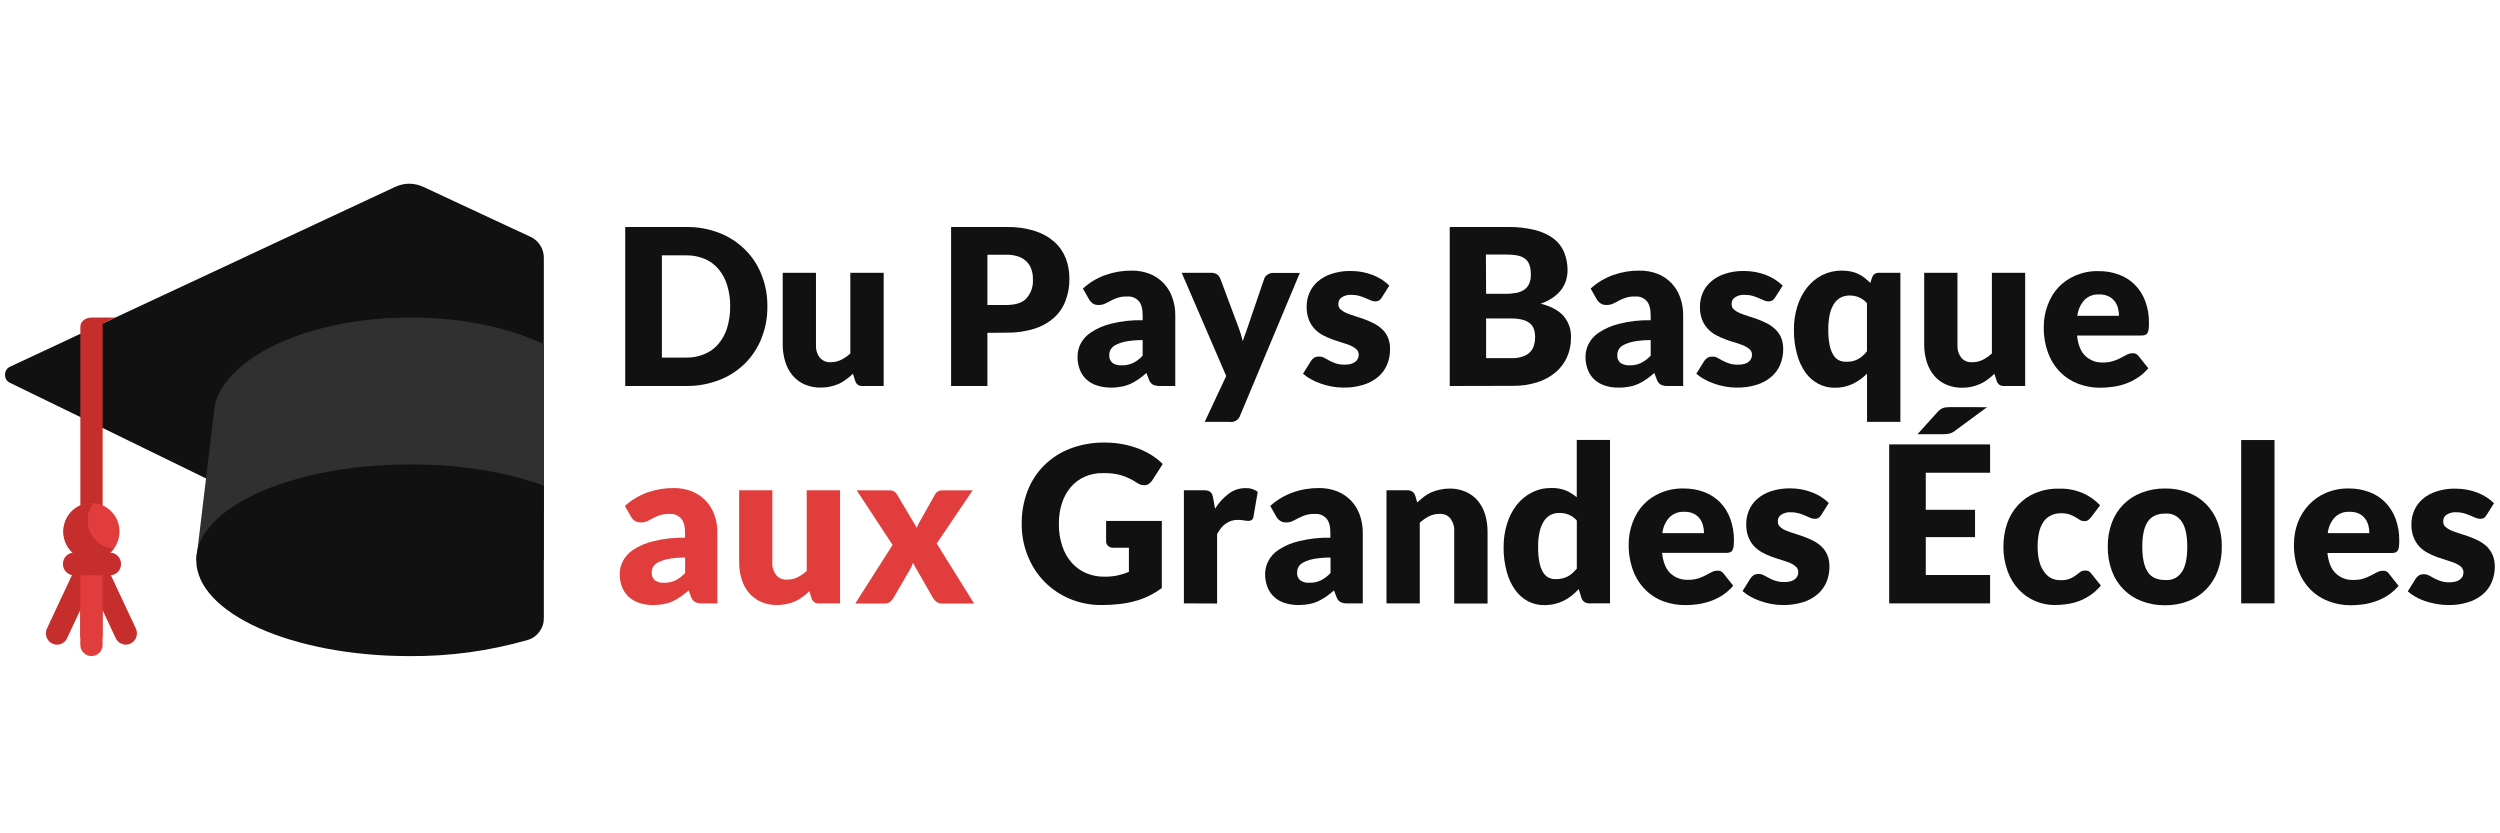 <svg xmlns="http://www.w3.org/2000/svg" xmlns:xlink="http://www.w3.org/1999/xlink" width="180" zoomAndPan="magnify" viewBox="0 0 135 45" height="60" preserveAspectRatio="xMidYMid meet"><defs><clipPath id="448564cf5a"><path d="M 0 9.93 L 30 9.93 L 30 31 L 0 31 Z M 0 9.93 " clip-rule="nonzero"></path></clipPath><clipPath id="17074e9a1b"><path d="M 10 25 L 30 25 L 30 35.43 L 10 35.43 Z M 10 25 " clip-rule="nonzero"></path></clipPath><clipPath id="eb044d68fd"><path d="M 4 29 L 6 29 L 6 35.43 L 4 35.43 Z M 4 29 " clip-rule="nonzero"></path></clipPath></defs><g clip-path="url(#448564cf5a)"><path fill="#111111" d="M 29.367 13.922 L 29.367 27.645 L 24.074 30.223 L 22.91 30.789 C 22.371 31.055 21.828 31.055 21.285 30.789 L 20.125 30.223 L 13.32 26.906 L 11.125 25.836 L 5.539 23.109 L 4.336 22.52 L 0.555 20.68 C 0.367 20.594 0.273 20.449 0.273 20.238 C 0.273 20.031 0.367 19.883 0.555 19.797 L 4.328 18.031 L 5.535 17.469 L 6.234 17.145 L 21.316 10.102 C 21.836 9.859 22.359 9.859 22.883 10.102 L 28.656 12.793 C 28.871 12.895 29.047 13.047 29.176 13.254 C 29.305 13.457 29.367 13.68 29.367 13.922 Z M 29.367 13.922 " fill-opacity="1" fill-rule="nonzero"></path></g><path fill="#303030" d="M 29.367 18.586 L 29.367 30.223 L 10.598 30.223 L 10.66 29.715 L 11.125 25.84 L 11.488 22.801 L 11.586 22.008 C 11.605 21.816 11.656 21.629 11.73 21.453 C 11.73 21.441 11.73 21.434 11.742 21.422 C 12.805 18.98 17.066 17.145 22.164 17.145 C 24.941 17.145 27.469 17.691 29.367 18.586 Z M 29.367 18.586 " fill-opacity="1" fill-rule="nonzero"></path><g clip-path="url(#17074e9a1b)"><path fill="#111111" d="M 29.367 26.223 L 29.367 33.375 C 29.371 33.648 29.289 33.895 29.129 34.113 C 28.965 34.332 28.758 34.484 28.496 34.559 C 26.41 35.156 24.285 35.445 22.117 35.43 C 15.754 35.43 10.598 33.109 10.598 30.246 C 10.598 30.238 10.598 30.23 10.598 30.223 C 10.598 30.051 10.617 29.883 10.656 29.719 C 10.902 28.652 11.859 27.688 13.316 26.918 C 15.43 25.793 18.59 25.082 22.117 25.082 C 24.867 25.066 27.387 25.5 29.367 26.223 Z M 29.367 26.223 " fill-opacity="1" fill-rule="nonzero"></path></g><path fill="#c62e2e" d="M 2.824 34.754 C 2.676 34.684 2.57 34.566 2.516 34.41 C 2.457 34.25 2.465 34.094 2.535 33.941 L 4.391 29.977 C 4.465 29.832 4.578 29.734 4.73 29.684 C 4.887 29.633 5.035 29.641 5.18 29.711 C 5.328 29.781 5.43 29.895 5.484 30.047 C 5.543 30.199 5.539 30.352 5.477 30.504 L 3.621 34.465 C 3.551 34.617 3.438 34.719 3.281 34.777 C 3.129 34.832 2.973 34.824 2.824 34.754 Z M 2.824 34.754 " fill-opacity="1" fill-rule="nonzero"></path><path fill="#c62e2e" d="M 6.25 34.465 L 4.395 30.504 C 4.332 30.352 4.328 30.199 4.387 30.047 C 4.441 29.895 4.543 29.781 4.691 29.711 C 4.836 29.641 4.984 29.633 5.141 29.684 C 5.293 29.734 5.406 29.832 5.48 29.977 L 7.336 33.938 C 7.406 34.09 7.414 34.246 7.359 34.406 C 7.305 34.562 7.199 34.68 7.051 34.75 C 6.898 34.824 6.746 34.832 6.59 34.773 C 6.434 34.719 6.32 34.613 6.25 34.461 Z M 6.25 34.465 " fill-opacity="1" fill-rule="nonzero"></path><path fill="#c62e2e" d="M 6.234 17.145 L 5.543 17.469 L 5.543 27.523 C 5.543 27.793 5.273 28.016 4.941 28.016 C 4.609 28.016 4.34 27.793 4.34 27.523 L 4.34 17.637 C 4.34 17.367 4.609 17.148 4.941 17.148 Z M 6.234 17.145 " fill-opacity="1" fill-rule="nonzero"></path><path fill="#bc1e1e" d="M 4.938 30.258 C 4.773 30.258 4.629 30.195 4.512 30.078 C 4.395 29.957 4.336 29.816 4.336 29.645 L 4.336 34.234 C 4.328 34.406 4.383 34.559 4.504 34.684 C 4.621 34.812 4.766 34.875 4.938 34.875 C 5.109 34.875 5.258 34.812 5.375 34.684 C 5.492 34.559 5.547 34.406 5.539 34.234 L 5.539 29.648 C 5.539 29.816 5.48 29.961 5.363 30.078 C 5.246 30.199 5.105 30.258 4.938 30.258 Z M 4.938 30.258 " fill-opacity="1" fill-rule="nonzero"></path><g clip-path="url(#eb044d68fd)"><path fill="#e23d3d" d="M 4.938 35.426 C 4.773 35.426 4.633 35.367 4.516 35.25 C 4.398 35.133 4.34 34.988 4.336 34.824 L 4.336 30.238 C 4.344 30.078 4.406 29.941 4.523 29.828 C 4.641 29.715 4.777 29.66 4.938 29.66 C 5.098 29.66 5.238 29.715 5.355 29.828 C 5.469 29.941 5.531 30.078 5.539 30.238 L 5.539 34.824 C 5.539 34.992 5.48 35.133 5.363 35.25 C 5.246 35.367 5.102 35.426 4.938 35.426 Z M 4.938 35.426 " fill-opacity="1" fill-rule="nonzero"></path></g><path fill="#e23d3d" d="M 6.453 28.703 C 6.453 28.906 6.414 29.102 6.34 29.289 C 6.262 29.48 6.152 29.645 6.008 29.789 C 5.867 29.934 5.703 30.047 5.52 30.121 C 5.332 30.199 5.141 30.238 4.938 30.238 C 4.738 30.238 4.543 30.199 4.359 30.121 C 4.172 30.047 4.008 29.934 3.867 29.789 C 3.723 29.645 3.613 29.48 3.539 29.289 C 3.461 29.102 3.422 28.906 3.422 28.703 C 3.422 28.5 3.461 28.301 3.539 28.113 C 3.613 27.926 3.723 27.758 3.867 27.613 C 4.008 27.469 4.172 27.359 4.359 27.281 C 4.543 27.203 4.738 27.164 4.938 27.164 C 5.141 27.164 5.332 27.203 5.52 27.281 C 5.703 27.359 5.867 27.469 6.008 27.613 C 6.152 27.758 6.262 27.926 6.34 28.113 C 6.414 28.301 6.453 28.5 6.453 28.703 Z M 6.453 28.703 " fill-opacity="1" fill-rule="nonzero"></path><path fill="#c62e2e" d="M 4.734 28.09 C 4.734 27.75 4.836 27.441 5.039 27.168 C 5.008 27.168 4.973 27.168 4.938 27.168 C 4.809 27.168 4.68 27.184 4.555 27.215 C 4.43 27.25 4.312 27.297 4.199 27.363 C 4.086 27.426 3.98 27.504 3.887 27.594 C 3.797 27.684 3.715 27.785 3.645 27.895 C 3.578 28.008 3.523 28.125 3.488 28.25 C 3.449 28.379 3.426 28.504 3.422 28.637 C 3.414 28.766 3.426 28.898 3.453 29.027 C 3.48 29.152 3.52 29.277 3.578 29.395 C 3.637 29.512 3.707 29.621 3.793 29.719 C 3.879 29.816 3.973 29.902 4.082 29.977 C 4.188 30.051 4.301 30.109 4.422 30.156 C 4.547 30.199 4.672 30.227 4.801 30.238 C 4.93 30.25 5.059 30.246 5.184 30.227 C 5.312 30.203 5.434 30.168 5.555 30.113 C 5.672 30.059 5.781 29.992 5.883 29.91 C 5.984 29.828 6.074 29.734 6.148 29.629 C 5.957 29.617 5.773 29.57 5.602 29.484 C 5.426 29.402 5.273 29.289 5.141 29.145 C 5.012 29 4.91 28.84 4.84 28.656 C 4.77 28.477 4.734 28.285 4.734 28.09 Z M 4.734 28.09 " fill-opacity="1" fill-rule="nonzero"></path><path fill="#c62e2e" d="M 5.906 31.066 L 3.969 31.066 C 3.809 31.059 3.676 30.992 3.562 30.875 C 3.453 30.758 3.398 30.617 3.398 30.453 C 3.398 30.293 3.453 30.152 3.562 30.031 C 3.676 29.914 3.809 29.852 3.969 29.844 L 5.906 29.844 C 6.078 29.836 6.227 29.891 6.352 30.012 C 6.477 30.133 6.535 30.281 6.535 30.453 C 6.535 30.629 6.477 30.777 6.352 30.898 C 6.227 31.016 6.078 31.074 5.906 31.066 Z M 5.906 31.066 " fill-opacity="1" fill-rule="nonzero"></path><path fill="#111111" d="M 41.438 16.547 C 41.445 17.141 41.34 17.711 41.121 18.266 C 40.918 18.781 40.621 19.234 40.23 19.625 C 39.828 20.02 39.367 20.32 38.844 20.52 C 38.266 20.742 37.668 20.852 37.047 20.844 L 33.762 20.844 L 33.762 12.258 L 37.047 12.258 C 37.668 12.25 38.266 12.355 38.844 12.578 C 39.367 12.781 39.828 13.082 40.23 13.477 C 40.621 13.863 40.918 14.316 41.121 14.832 C 41.34 15.383 41.445 15.953 41.438 16.547 Z M 39.43 16.547 C 39.434 16.156 39.379 15.773 39.266 15.398 C 39.168 15.074 39.012 14.785 38.797 14.527 C 38.59 14.285 38.344 14.105 38.051 13.98 C 37.73 13.848 37.395 13.781 37.047 13.789 L 35.742 13.789 L 35.742 19.309 L 37.047 19.309 C 37.395 19.316 37.73 19.254 38.051 19.117 C 38.344 18.996 38.594 18.812 38.797 18.57 C 39.012 18.312 39.168 18.023 39.266 17.703 C 39.379 17.324 39.434 16.941 39.43 16.547 Z M 39.43 16.547 " fill-opacity="1" fill-rule="nonzero"></path><path fill="#111111" d="M 44.062 14.73 L 44.062 18.609 C 44.047 18.867 44.113 19.102 44.266 19.309 C 44.426 19.488 44.625 19.574 44.859 19.559 C 45.055 19.559 45.238 19.52 45.414 19.434 C 45.602 19.344 45.77 19.227 45.918 19.086 L 45.918 14.73 L 47.719 14.73 L 47.719 20.844 L 46.602 20.844 C 46.375 20.859 46.23 20.754 46.168 20.535 L 46.059 20.18 C 45.945 20.293 45.824 20.395 45.695 20.488 C 45.574 20.582 45.441 20.66 45.301 20.727 C 45.152 20.789 45 20.84 44.844 20.871 C 44.668 20.914 44.488 20.93 44.309 20.93 C 44.008 20.934 43.715 20.875 43.438 20.754 C 43.188 20.645 42.973 20.48 42.797 20.27 C 42.617 20.051 42.484 19.805 42.402 19.531 C 42.309 19.23 42.266 18.918 42.266 18.602 L 42.266 14.73 Z M 44.062 14.73 " fill-opacity="1" fill-rule="nonzero"></path><path fill="#111111" d="M 53.32 17.973 L 53.32 20.844 L 51.359 20.844 L 51.359 12.258 L 54.344 12.258 C 54.867 12.246 55.379 12.316 55.879 12.473 C 56.273 12.594 56.625 12.789 56.938 13.062 C 57.211 13.305 57.414 13.602 57.551 13.945 C 57.688 14.301 57.75 14.672 57.746 15.055 C 57.754 15.457 57.684 15.852 57.543 16.23 C 57.41 16.59 57.203 16.895 56.922 17.152 C 56.613 17.426 56.258 17.625 55.863 17.75 C 55.367 17.902 54.863 17.973 54.344 17.965 Z M 53.32 16.469 L 54.34 16.469 C 54.848 16.469 55.219 16.348 55.441 16.098 C 55.688 15.801 55.801 15.457 55.777 15.066 C 55.781 14.883 55.754 14.703 55.691 14.531 C 55.637 14.371 55.547 14.234 55.426 14.117 C 55.297 13.992 55.148 13.902 54.98 13.848 C 54.77 13.781 54.559 13.75 54.34 13.754 L 53.32 13.754 Z M 53.32 16.469 " fill-opacity="1" fill-rule="nonzero"></path><path fill="#111111" d="M 62.637 20.844 C 62.504 20.848 62.375 20.824 62.254 20.77 C 62.145 20.699 62.07 20.602 62.035 20.477 L 61.906 20.141 C 61.762 20.27 61.617 20.387 61.473 20.484 C 61.332 20.582 61.188 20.664 61.035 20.734 C 60.883 20.801 60.723 20.852 60.559 20.879 C 60.375 20.914 60.188 20.934 60 20.93 C 59.742 20.934 59.492 20.898 59.25 20.82 C 59.035 20.758 58.844 20.648 58.676 20.5 C 58.516 20.352 58.395 20.176 58.312 19.969 C 58.223 19.734 58.18 19.492 58.188 19.242 C 58.191 19.004 58.242 18.781 58.348 18.57 C 58.484 18.312 58.672 18.105 58.914 17.949 C 59.246 17.73 59.605 17.574 59.992 17.48 C 60.555 17.34 61.125 17.277 61.703 17.293 L 61.703 17.035 C 61.703 16.672 61.633 16.41 61.488 16.25 C 61.316 16.074 61.109 15.996 60.867 16.012 C 60.691 16.004 60.516 16.027 60.344 16.082 C 60.219 16.125 60.098 16.176 59.984 16.238 C 59.875 16.301 59.773 16.352 59.672 16.398 C 59.559 16.449 59.438 16.473 59.312 16.469 C 59.195 16.473 59.09 16.445 58.996 16.379 C 58.914 16.316 58.848 16.242 58.801 16.152 L 58.477 15.582 C 58.832 15.258 59.234 15.016 59.688 14.852 C 60.148 14.691 60.625 14.609 61.113 14.613 C 61.449 14.609 61.773 14.668 62.09 14.789 C 62.371 14.902 62.621 15.07 62.832 15.289 C 63.043 15.512 63.199 15.77 63.301 16.059 C 63.414 16.371 63.469 16.691 63.465 17.023 L 63.465 20.844 Z M 60.57 19.727 C 60.781 19.734 60.988 19.691 61.18 19.605 C 61.379 19.504 61.555 19.371 61.703 19.207 L 61.703 18.367 C 61.406 18.363 61.109 18.387 60.816 18.438 C 60.625 18.473 60.441 18.531 60.266 18.617 C 60.148 18.672 60.055 18.754 59.984 18.859 C 59.93 18.953 59.902 19.051 59.902 19.156 C 59.887 19.332 59.941 19.48 60.074 19.598 C 60.223 19.695 60.391 19.738 60.57 19.727 Z M 60.57 19.727 " fill-opacity="1" fill-rule="nonzero"></path><path fill="#111111" d="M 66.973 22.426 C 66.934 22.551 66.859 22.645 66.75 22.711 C 66.645 22.777 66.527 22.801 66.402 22.781 L 65.055 22.781 L 66.215 20.305 L 63.812 14.73 L 65.41 14.73 C 65.527 14.727 65.637 14.758 65.734 14.824 C 65.809 14.887 65.863 14.961 65.898 15.051 L 66.883 17.684 C 66.977 17.926 67.051 18.168 67.109 18.422 C 67.148 18.297 67.191 18.172 67.238 18.051 C 67.285 17.926 67.332 17.805 67.371 17.68 L 68.266 15.055 C 68.301 14.957 68.363 14.883 68.449 14.828 C 68.539 14.77 68.633 14.738 68.738 14.738 L 70.191 14.738 Z M 66.973 22.426 " fill-opacity="1" fill-rule="nonzero"></path><path fill="#111111" d="M 74.613 16.07 C 74.578 16.133 74.531 16.188 74.469 16.227 C 74.406 16.262 74.34 16.277 74.27 16.277 C 74.18 16.273 74.094 16.258 74.016 16.219 L 73.738 16.098 C 73.629 16.051 73.516 16.012 73.402 15.977 C 73.266 15.938 73.125 15.922 72.98 15.922 C 72.793 15.91 72.617 15.953 72.453 16.055 C 72.328 16.145 72.266 16.266 72.273 16.422 C 72.27 16.535 72.309 16.629 72.391 16.707 C 72.484 16.789 72.59 16.855 72.707 16.902 C 72.852 16.965 73.004 17.02 73.156 17.066 C 73.32 17.117 73.492 17.176 73.664 17.234 C 73.84 17.301 74.012 17.375 74.176 17.457 C 74.34 17.539 74.492 17.645 74.629 17.77 C 74.766 17.898 74.871 18.047 74.945 18.219 C 75.031 18.422 75.07 18.637 75.062 18.855 C 75.066 19.148 75.012 19.426 74.902 19.691 C 74.793 19.953 74.629 20.172 74.418 20.352 C 74.176 20.551 73.91 20.695 73.613 20.781 C 73.258 20.891 72.895 20.938 72.523 20.93 C 72.316 20.93 72.109 20.91 71.906 20.871 C 71.703 20.832 71.508 20.781 71.312 20.711 C 71.129 20.648 70.949 20.57 70.781 20.473 C 70.629 20.391 70.492 20.293 70.363 20.18 L 70.781 19.508 C 70.828 19.434 70.887 19.371 70.961 19.32 C 71.043 19.273 71.137 19.25 71.234 19.254 C 71.332 19.254 71.426 19.277 71.516 19.324 L 71.785 19.473 C 71.895 19.531 72.008 19.578 72.125 19.621 C 72.285 19.672 72.449 19.695 72.617 19.691 C 72.734 19.691 72.855 19.68 72.969 19.645 C 73.055 19.621 73.133 19.582 73.203 19.523 C 73.258 19.477 73.301 19.422 73.328 19.355 C 73.359 19.293 73.371 19.227 73.371 19.16 C 73.371 19.043 73.332 18.945 73.25 18.863 C 73.152 18.777 73.047 18.711 72.93 18.66 C 72.781 18.602 72.633 18.547 72.48 18.504 C 72.312 18.453 72.141 18.398 71.965 18.336 C 71.789 18.27 71.617 18.195 71.449 18.109 C 71.285 18.02 71.133 17.91 71 17.773 C 70.863 17.629 70.754 17.461 70.68 17.273 C 70.594 17.043 70.555 16.809 70.559 16.562 C 70.559 16.305 70.605 16.059 70.703 15.824 C 70.809 15.586 70.953 15.379 71.148 15.211 C 71.371 15.02 71.621 14.879 71.898 14.789 C 72.238 14.68 72.586 14.625 72.941 14.633 C 73.152 14.633 73.363 14.652 73.574 14.691 C 73.77 14.73 73.957 14.785 74.145 14.855 C 74.316 14.926 74.477 15.008 74.633 15.105 C 74.773 15.199 74.902 15.305 75.023 15.422 Z M 74.613 16.07 " fill-opacity="1" fill-rule="nonzero"></path><path fill="#111111" d="M 78.285 20.844 L 78.285 12.258 L 81.398 12.258 C 81.902 12.246 82.402 12.305 82.891 12.422 C 83.258 12.512 83.594 12.664 83.898 12.887 C 84.152 13.082 84.34 13.324 84.465 13.625 C 84.586 13.93 84.648 14.246 84.648 14.578 C 84.648 14.77 84.621 14.953 84.566 15.137 C 84.512 15.32 84.426 15.488 84.312 15.641 C 84.184 15.805 84.035 15.949 83.863 16.066 C 83.656 16.207 83.434 16.316 83.195 16.398 C 83.754 16.539 84.164 16.762 84.434 17.066 C 84.719 17.41 84.852 17.809 84.832 18.254 C 84.836 18.609 84.766 18.949 84.625 19.273 C 84.48 19.594 84.281 19.867 84.016 20.094 C 83.719 20.344 83.387 20.523 83.02 20.641 C 82.578 20.781 82.129 20.844 81.668 20.836 Z M 80.25 15.867 L 81.266 15.867 C 81.461 15.871 81.652 15.855 81.848 15.82 C 82.004 15.797 82.152 15.742 82.289 15.656 C 82.414 15.578 82.508 15.469 82.57 15.332 C 82.641 15.168 82.672 14.996 82.664 14.812 C 82.668 14.641 82.645 14.469 82.59 14.305 C 82.543 14.172 82.465 14.062 82.359 13.977 C 82.238 13.887 82.105 13.828 81.961 13.801 C 81.77 13.762 81.582 13.746 81.387 13.746 L 80.238 13.746 Z M 80.25 17.195 L 80.25 19.34 L 81.633 19.34 C 81.852 19.348 82.062 19.312 82.266 19.238 C 82.418 19.184 82.547 19.098 82.652 18.98 C 82.746 18.875 82.809 18.754 82.844 18.617 C 82.879 18.484 82.898 18.352 82.898 18.211 C 82.898 18.066 82.879 17.926 82.836 17.789 C 82.797 17.664 82.727 17.555 82.629 17.469 C 82.512 17.375 82.379 17.309 82.234 17.27 C 82.035 17.219 81.828 17.195 81.621 17.199 Z M 80.25 17.195 " fill-opacity="1" fill-rule="nonzero"></path><path fill="#111111" d="M 90.066 20.844 C 89.93 20.852 89.801 20.828 89.68 20.77 C 89.57 20.699 89.5 20.602 89.461 20.477 L 89.332 20.141 C 89.188 20.27 89.043 20.387 88.898 20.484 C 88.762 20.578 88.613 20.664 88.461 20.734 C 88.309 20.801 88.148 20.852 87.984 20.879 C 87.801 20.914 87.613 20.934 87.426 20.93 C 87.172 20.938 86.922 20.902 86.68 20.828 C 86.465 20.762 86.277 20.656 86.109 20.508 C 85.945 20.359 85.824 20.184 85.746 19.977 C 85.656 19.742 85.613 19.5 85.617 19.25 C 85.621 19.012 85.676 18.789 85.781 18.578 C 85.914 18.32 86.102 18.113 86.344 17.957 C 86.676 17.738 87.039 17.582 87.422 17.488 C 87.984 17.344 88.559 17.281 89.137 17.293 L 89.137 17.035 C 89.137 16.672 89.062 16.41 88.918 16.25 C 88.75 16.074 88.543 15.996 88.301 16.012 C 88.121 16.004 87.945 16.027 87.777 16.082 C 87.652 16.125 87.531 16.176 87.414 16.238 C 87.305 16.301 87.203 16.352 87.102 16.398 C 86.988 16.449 86.867 16.473 86.742 16.469 C 86.629 16.473 86.523 16.445 86.426 16.379 C 86.34 16.32 86.27 16.246 86.219 16.152 L 85.895 15.582 C 86.25 15.258 86.656 15.016 87.105 14.852 C 87.566 14.691 88.043 14.609 88.531 14.613 C 88.871 14.609 89.199 14.668 89.516 14.789 C 89.801 14.902 90.047 15.07 90.258 15.289 C 90.469 15.512 90.625 15.766 90.727 16.055 C 90.84 16.367 90.895 16.691 90.891 17.023 L 90.891 20.844 Z M 87.996 19.727 C 88.211 19.734 88.414 19.691 88.605 19.605 C 88.809 19.504 88.984 19.371 89.137 19.207 L 89.137 18.367 C 88.836 18.363 88.543 18.387 88.246 18.438 C 88.055 18.473 87.871 18.535 87.695 18.617 C 87.578 18.672 87.484 18.754 87.414 18.863 C 87.363 18.953 87.336 19.051 87.336 19.156 C 87.316 19.332 87.375 19.48 87.504 19.598 C 87.656 19.695 87.82 19.738 87.996 19.727 Z M 87.996 19.727 " fill-opacity="1" fill-rule="nonzero"></path><path fill="#111111" d="M 95.852 16.07 C 95.812 16.133 95.766 16.188 95.703 16.227 C 95.641 16.262 95.574 16.277 95.504 16.277 C 95.414 16.277 95.332 16.258 95.25 16.219 L 94.973 16.098 C 94.863 16.051 94.754 16.012 94.641 15.977 C 94.5 15.938 94.359 15.922 94.215 15.922 C 94.027 15.91 93.852 15.953 93.691 16.055 C 93.562 16.145 93.5 16.266 93.508 16.422 C 93.504 16.535 93.543 16.629 93.625 16.707 C 93.719 16.789 93.824 16.855 93.941 16.902 C 94.086 16.965 94.234 17.02 94.387 17.066 C 94.555 17.117 94.727 17.176 94.898 17.234 C 95.074 17.301 95.242 17.375 95.41 17.457 C 95.574 17.539 95.723 17.645 95.855 17.77 C 95.992 17.898 96.098 18.047 96.176 18.219 C 96.258 18.422 96.297 18.637 96.293 18.855 C 96.297 19.148 96.242 19.426 96.129 19.691 C 96.02 19.953 95.859 20.172 95.645 20.352 C 95.41 20.551 95.145 20.695 94.852 20.781 C 94.496 20.891 94.133 20.938 93.762 20.93 C 93.555 20.93 93.348 20.91 93.145 20.871 C 92.941 20.836 92.742 20.781 92.551 20.711 C 92.363 20.648 92.188 20.57 92.02 20.473 C 91.867 20.391 91.727 20.293 91.602 20.18 L 92.02 19.508 C 92.066 19.434 92.125 19.371 92.199 19.324 C 92.281 19.277 92.375 19.254 92.473 19.258 C 92.57 19.254 92.664 19.277 92.754 19.328 L 93.023 19.477 C 93.133 19.535 93.246 19.582 93.363 19.621 C 93.523 19.676 93.688 19.699 93.855 19.691 C 93.973 19.695 94.094 19.68 94.207 19.648 C 94.293 19.625 94.371 19.586 94.441 19.527 C 94.496 19.48 94.539 19.426 94.566 19.355 C 94.594 19.297 94.609 19.23 94.609 19.164 C 94.609 19.047 94.57 18.949 94.488 18.867 C 94.391 18.781 94.285 18.715 94.168 18.664 C 94.02 18.602 93.871 18.551 93.719 18.504 C 93.547 18.457 93.379 18.402 93.203 18.336 C 93.027 18.273 92.855 18.199 92.688 18.109 C 92.52 18.023 92.371 17.91 92.238 17.773 C 92.102 17.629 91.992 17.465 91.918 17.277 C 91.832 17.047 91.789 16.809 91.797 16.562 C 91.797 16.309 91.844 16.062 91.941 15.828 C 92.043 15.59 92.191 15.383 92.387 15.211 C 92.609 15.02 92.855 14.879 93.133 14.789 C 93.473 14.68 93.82 14.625 94.176 14.633 C 94.391 14.633 94.598 14.652 94.809 14.691 C 95.004 14.73 95.195 14.785 95.379 14.855 C 95.551 14.926 95.715 15.008 95.867 15.105 C 96.012 15.199 96.145 15.309 96.266 15.426 Z M 95.852 16.07 " fill-opacity="1" fill-rule="nonzero"></path><path fill="#111111" d="M 102.621 14.73 L 102.621 22.781 L 100.82 22.781 L 100.82 20.176 C 100.598 20.402 100.34 20.586 100.055 20.727 C 99.738 20.875 99.406 20.945 99.055 20.938 C 98.75 20.938 98.457 20.867 98.184 20.723 C 97.906 20.574 97.676 20.371 97.492 20.113 C 97.285 19.812 97.133 19.484 97.039 19.129 C 96.922 18.695 96.867 18.254 96.871 17.805 C 96.867 17.371 96.93 16.949 97.059 16.535 C 97.172 16.164 97.348 15.828 97.582 15.527 C 97.809 15.242 98.078 15.02 98.398 14.855 C 98.734 14.691 99.086 14.609 99.457 14.613 C 99.625 14.613 99.789 14.629 99.953 14.66 C 100.227 14.719 100.477 14.832 100.695 15.008 C 100.801 15.094 100.902 15.184 100.996 15.281 L 101.074 15.039 C 101.137 14.816 101.281 14.715 101.508 14.73 Z M 99.684 19.535 C 99.805 19.539 99.922 19.527 100.039 19.504 C 100.141 19.48 100.238 19.441 100.328 19.395 C 100.422 19.344 100.504 19.285 100.582 19.219 C 100.668 19.141 100.746 19.059 100.816 18.969 L 100.816 16.371 C 100.691 16.23 100.543 16.125 100.375 16.051 C 100.215 15.988 100.047 15.957 99.875 15.957 C 99.715 15.957 99.562 15.988 99.418 16.059 C 99.27 16.133 99.148 16.238 99.055 16.379 C 98.938 16.555 98.859 16.746 98.812 16.953 C 98.75 17.234 98.723 17.52 98.727 17.809 C 98.723 18.082 98.746 18.352 98.797 18.621 C 98.832 18.809 98.895 18.988 98.992 19.152 C 99.062 19.281 99.164 19.379 99.289 19.449 C 99.414 19.508 99.547 19.539 99.684 19.535 Z M 99.684 19.535 " fill-opacity="1" fill-rule="nonzero"></path><path fill="#111111" d="M 105.703 14.73 L 105.703 18.609 C 105.688 18.867 105.754 19.102 105.902 19.309 C 106.062 19.492 106.262 19.574 106.504 19.559 C 106.695 19.559 106.883 19.52 107.059 19.434 C 107.242 19.344 107.41 19.227 107.562 19.086 L 107.562 14.73 L 109.359 14.73 L 109.359 20.844 L 108.242 20.844 C 108.02 20.859 107.871 20.754 107.809 20.535 L 107.699 20.184 C 107.586 20.293 107.465 20.398 107.336 20.492 C 107.215 20.586 107.082 20.664 106.941 20.727 C 106.625 20.871 106.297 20.941 105.949 20.938 C 105.648 20.941 105.355 20.883 105.078 20.762 C 104.828 20.648 104.613 20.488 104.438 20.277 C 104.258 20.059 104.125 19.812 104.043 19.539 C 103.949 19.238 103.906 18.926 103.906 18.609 L 103.906 14.73 Z M 105.703 14.73 " fill-opacity="1" fill-rule="nonzero"></path><path fill="#111111" d="M 113.332 14.641 C 113.707 14.637 114.074 14.699 114.426 14.832 C 114.75 14.949 115.039 15.133 115.285 15.379 C 115.535 15.633 115.719 15.926 115.844 16.262 C 115.984 16.641 116.051 17.035 116.043 17.441 C 116.047 17.555 116.039 17.664 116.027 17.777 C 116.02 17.852 116 17.918 115.961 17.984 C 115.934 18.035 115.891 18.07 115.836 18.09 C 115.773 18.109 115.707 18.121 115.637 18.117 L 112.16 18.117 C 112.215 18.629 112.371 19.004 112.617 19.23 C 112.891 19.473 113.211 19.59 113.574 19.574 C 113.758 19.578 113.941 19.551 114.117 19.496 C 114.254 19.453 114.391 19.395 114.52 19.328 L 114.852 19.152 C 114.949 19.102 115.051 19.074 115.16 19.074 C 115.297 19.066 115.406 19.117 115.488 19.234 L 116.008 19.887 C 115.836 20.094 115.633 20.27 115.406 20.414 C 115.199 20.547 114.98 20.652 114.746 20.734 C 114.523 20.809 114.297 20.863 114.066 20.891 C 113.852 20.922 113.637 20.934 113.418 20.938 C 113.012 20.938 112.613 20.871 112.23 20.727 C 111.863 20.59 111.539 20.383 111.262 20.105 C 110.969 19.809 110.75 19.465 110.605 19.074 C 110.434 18.613 110.355 18.141 110.363 17.648 C 110.363 17.25 110.43 16.863 110.57 16.488 C 110.848 15.723 111.355 15.184 112.098 14.867 C 112.492 14.707 112.906 14.629 113.332 14.641 Z M 113.367 15.902 C 113.055 15.883 112.785 15.98 112.559 16.199 C 112.344 16.441 112.215 16.727 112.176 17.055 L 114.422 17.055 C 114.426 16.91 114.406 16.77 114.367 16.629 C 114.332 16.496 114.273 16.371 114.188 16.262 C 114.098 16.148 113.988 16.062 113.859 16 C 113.703 15.93 113.539 15.895 113.367 15.898 Z M 113.367 15.902 " fill-opacity="1" fill-rule="nonzero"></path><path fill="#e23d3d" d="M 37.918 32.582 C 37.785 32.59 37.656 32.566 37.531 32.512 C 37.426 32.441 37.352 32.344 37.312 32.219 L 37.188 31.883 C 37.043 32.012 36.895 32.125 36.75 32.223 C 36.613 32.32 36.469 32.402 36.316 32.473 C 36.164 32.543 36.004 32.59 35.84 32.621 C 35.652 32.656 35.469 32.672 35.277 32.672 C 35.023 32.676 34.773 32.637 34.531 32.562 C 34.316 32.496 34.125 32.387 33.957 32.238 C 33.797 32.09 33.676 31.914 33.594 31.711 C 33.504 31.477 33.461 31.234 33.465 30.98 C 33.469 30.746 33.523 30.523 33.629 30.312 C 33.762 30.055 33.949 29.848 34.191 29.688 C 34.527 29.473 34.891 29.316 35.277 29.227 C 35.84 29.086 36.41 29.023 36.992 29.035 L 36.992 28.773 C 36.992 28.414 36.918 28.152 36.773 27.992 C 36.602 27.816 36.395 27.734 36.148 27.754 C 35.969 27.746 35.797 27.77 35.625 27.824 C 35.5 27.867 35.379 27.918 35.262 27.98 C 35.156 28.039 35.055 28.094 34.953 28.141 C 34.836 28.191 34.719 28.215 34.594 28.211 C 34.477 28.215 34.371 28.184 34.273 28.121 C 34.188 28.062 34.121 27.984 34.07 27.895 L 33.742 27.32 C 34.102 27 34.504 26.758 34.953 26.594 C 35.418 26.43 35.891 26.352 36.379 26.355 C 36.719 26.352 37.047 26.41 37.367 26.535 C 37.648 26.648 37.895 26.816 38.109 27.035 C 38.316 27.258 38.473 27.512 38.578 27.801 C 38.688 28.109 38.742 28.434 38.738 28.766 L 38.738 32.582 Z M 35.859 31.469 C 36.07 31.473 36.273 31.434 36.469 31.344 C 36.668 31.242 36.844 31.109 36.996 30.945 L 36.996 30.109 C 36.699 30.105 36.402 30.129 36.109 30.18 C 35.914 30.215 35.73 30.273 35.555 30.359 C 35.438 30.414 35.344 30.492 35.273 30.602 C 35.223 30.695 35.195 30.793 35.195 30.898 C 35.18 31.074 35.234 31.219 35.363 31.34 C 35.516 31.438 35.68 31.48 35.859 31.469 Z M 35.859 31.469 " fill-opacity="1" fill-rule="nonzero"></path><path fill="#e23d3d" d="M 41.707 26.473 L 41.707 30.348 C 41.688 30.609 41.758 30.84 41.91 31.051 C 42.07 31.23 42.27 31.312 42.508 31.297 C 42.703 31.301 42.887 31.258 43.062 31.176 C 43.246 31.082 43.414 30.969 43.562 30.828 L 43.562 26.473 L 45.363 26.473 L 45.363 32.582 L 44.25 32.582 C 44.023 32.598 43.879 32.496 43.812 32.277 L 43.703 31.922 C 43.59 32.035 43.473 32.137 43.344 32.23 C 43.219 32.324 43.086 32.402 42.945 32.469 C 42.797 32.531 42.648 32.582 42.488 32.613 C 42.312 32.652 42.137 32.672 41.957 32.672 C 41.652 32.676 41.363 32.617 41.086 32.496 C 40.832 32.383 40.621 32.223 40.441 32.012 C 40.262 31.793 40.129 31.547 40.047 31.273 C 39.953 30.973 39.91 30.66 39.914 30.344 L 39.914 26.473 Z M 41.707 26.473 " fill-opacity="1" fill-rule="nonzero"></path><path fill="#e23d3d" d="M 48.199 29.426 L 46.262 26.477 L 47.992 26.477 C 48.09 26.473 48.184 26.488 48.273 26.527 C 48.34 26.57 48.395 26.625 48.434 26.695 L 49.508 28.504 C 49.531 28.434 49.559 28.363 49.594 28.297 C 49.629 28.23 49.668 28.16 49.711 28.086 L 50.477 26.727 C 50.516 26.648 50.574 26.582 50.645 26.535 C 50.715 26.496 50.793 26.477 50.871 26.477 L 52.523 26.477 L 50.582 29.348 L 52.602 32.59 L 50.871 32.59 C 50.758 32.594 50.656 32.562 50.562 32.492 C 50.484 32.43 50.422 32.355 50.371 32.27 L 49.297 30.395 C 49.277 30.461 49.254 30.523 49.227 30.586 C 49.199 30.641 49.172 30.695 49.141 30.75 L 48.258 32.27 C 48.207 32.355 48.148 32.43 48.07 32.492 C 47.988 32.559 47.891 32.594 47.781 32.59 L 46.184 32.59 Z M 48.199 29.426 " fill-opacity="1" fill-rule="nonzero"></path><path fill="#111111" d="M 59.641 31.141 C 59.887 31.145 60.129 31.121 60.367 31.07 C 60.57 31.023 60.77 30.961 60.961 30.879 L 60.961 29.578 L 60.125 29.578 C 60.012 29.586 59.918 29.551 59.832 29.477 C 59.762 29.41 59.727 29.324 59.73 29.227 L 59.73 28.129 L 62.738 28.129 L 62.738 31.754 C 62.523 31.914 62.297 32.051 62.062 32.168 C 61.82 32.289 61.57 32.383 61.312 32.453 C 61.031 32.531 60.75 32.586 60.465 32.617 C 60.141 32.656 59.82 32.672 59.496 32.672 C 58.902 32.68 58.328 32.566 57.777 32.34 C 57.262 32.125 56.805 31.82 56.41 31.422 C 56.016 31.02 55.715 30.555 55.504 30.031 C 55.277 29.473 55.168 28.891 55.172 28.285 C 55.164 27.676 55.27 27.09 55.484 26.52 C 55.688 25.992 55.984 25.531 56.383 25.133 C 56.789 24.73 57.262 24.426 57.793 24.223 C 58.391 24 59.008 23.891 59.645 23.898 C 59.977 23.898 60.309 23.926 60.637 23.988 C 60.93 24.043 61.215 24.125 61.492 24.23 C 61.742 24.328 61.984 24.449 62.211 24.594 C 62.418 24.73 62.613 24.883 62.789 25.055 L 62.223 25.938 C 62.172 26.02 62.105 26.082 62.027 26.133 C 61.953 26.18 61.871 26.203 61.781 26.203 C 61.648 26.199 61.527 26.16 61.422 26.086 C 61.27 25.984 61.125 25.906 60.98 25.836 C 60.844 25.77 60.703 25.715 60.559 25.668 C 60.41 25.625 60.258 25.594 60.105 25.574 C 59.926 25.555 59.75 25.543 59.57 25.547 C 59.227 25.539 58.895 25.605 58.578 25.742 C 58.285 25.871 58.035 26.059 57.824 26.301 C 57.609 26.555 57.449 26.844 57.348 27.164 C 57.23 27.527 57.176 27.902 57.18 28.285 C 57.172 28.699 57.234 29.105 57.367 29.5 C 57.477 29.832 57.648 30.133 57.879 30.395 C 58.098 30.641 58.359 30.824 58.66 30.953 C 58.973 31.082 59.301 31.145 59.641 31.141 Z M 59.641 31.141 " fill-opacity="1" fill-rule="nonzero"></path><path fill="#111111" d="M 63.93 32.582 L 63.93 26.473 L 64.996 26.473 C 65.07 26.473 65.148 26.48 65.219 26.496 C 65.273 26.512 65.32 26.535 65.367 26.57 C 65.406 26.605 65.438 26.648 65.457 26.703 C 65.48 26.766 65.5 26.832 65.512 26.902 L 65.613 27.473 C 65.809 27.152 66.059 26.879 66.355 26.656 C 66.625 26.457 66.926 26.359 67.258 26.359 C 67.5 26.348 67.719 26.414 67.918 26.559 L 67.688 27.902 C 67.68 27.973 67.648 28.031 67.594 28.078 C 67.535 28.113 67.473 28.133 67.406 28.129 C 67.328 28.125 67.25 28.117 67.176 28.102 C 67.062 28.082 66.949 28.074 66.836 28.074 C 66.367 28.074 65.996 28.328 65.723 28.84 L 65.723 32.59 Z M 63.93 32.582 " fill-opacity="1" fill-rule="nonzero"></path><path fill="#111111" d="M 72.77 32.582 C 72.633 32.59 72.504 32.566 72.383 32.512 C 72.273 32.441 72.203 32.344 72.164 32.219 L 72.035 31.883 C 71.891 32.012 71.746 32.125 71.602 32.223 C 71.465 32.32 71.316 32.402 71.164 32.473 C 71.012 32.543 70.852 32.59 70.688 32.621 C 70.504 32.656 70.316 32.672 70.129 32.672 C 69.871 32.676 69.625 32.637 69.379 32.562 C 69.164 32.496 68.973 32.391 68.809 32.238 C 68.645 32.09 68.523 31.914 68.445 31.711 C 68.355 31.477 68.312 31.234 68.316 30.98 C 68.32 30.746 68.375 30.523 68.48 30.312 C 68.613 30.055 68.801 29.848 69.043 29.688 C 69.379 29.473 69.738 29.316 70.125 29.227 C 70.691 29.086 71.262 29.023 71.84 29.035 L 71.84 28.773 C 71.84 28.414 71.77 28.152 71.621 27.992 C 71.449 27.816 71.242 27.734 70.996 27.754 C 70.82 27.746 70.645 27.77 70.477 27.824 C 70.352 27.863 70.23 27.918 70.113 27.98 C 70.008 28.039 69.902 28.094 69.801 28.141 C 69.688 28.191 69.566 28.215 69.441 28.211 C 69.328 28.215 69.219 28.184 69.125 28.121 C 69.039 28.062 68.969 27.984 68.918 27.895 L 68.594 27.32 C 68.949 27 69.355 26.758 69.805 26.594 C 70.266 26.43 70.742 26.352 71.23 26.355 C 71.57 26.352 71.898 26.41 72.215 26.535 C 72.496 26.648 72.746 26.816 72.957 27.035 C 73.168 27.258 73.32 27.512 73.426 27.801 C 73.539 28.113 73.59 28.434 73.59 28.766 L 73.59 32.582 Z M 70.707 31.469 C 70.922 31.473 71.125 31.434 71.316 31.344 C 71.516 31.242 71.695 31.109 71.848 30.945 L 71.848 30.109 C 71.547 30.105 71.25 30.129 70.957 30.18 C 70.766 30.215 70.582 30.273 70.406 30.359 C 70.289 30.414 70.195 30.492 70.125 30.602 C 70.07 30.695 70.047 30.793 70.047 30.898 C 70.027 31.074 70.082 31.219 70.215 31.34 C 70.363 31.438 70.527 31.48 70.707 31.469 Z M 70.707 31.469 " fill-opacity="1" fill-rule="nonzero"></path><path fill="#111111" d="M 74.871 32.582 L 74.871 26.473 L 75.984 26.473 C 76.086 26.469 76.18 26.496 76.266 26.547 C 76.348 26.605 76.402 26.684 76.426 26.777 L 76.531 27.133 C 76.648 27.023 76.766 26.922 76.891 26.824 C 77.016 26.73 77.148 26.652 77.289 26.586 C 77.438 26.523 77.59 26.473 77.75 26.441 C 77.926 26.402 78.105 26.383 78.285 26.383 C 78.59 26.379 78.879 26.438 79.156 26.559 C 79.406 26.668 79.621 26.832 79.801 27.039 C 79.98 27.258 80.113 27.504 80.195 27.777 C 80.285 28.078 80.328 28.391 80.328 28.707 L 80.328 32.59 L 78.527 32.59 L 78.527 28.699 C 78.543 28.441 78.473 28.211 78.324 28 C 78.164 27.816 77.965 27.734 77.727 27.75 C 77.531 27.75 77.344 27.793 77.168 27.879 C 76.984 27.973 76.82 28.09 76.668 28.227 L 76.668 32.582 Z M 74.871 32.582 " fill-opacity="1" fill-rule="nonzero"></path><path fill="#111111" d="M 85.836 32.582 C 85.734 32.586 85.641 32.562 85.555 32.504 C 85.473 32.449 85.422 32.371 85.395 32.277 L 85.25 31.809 C 85.133 31.938 85.008 32.055 84.871 32.164 C 84.738 32.27 84.598 32.363 84.445 32.438 C 84.289 32.516 84.125 32.574 83.953 32.613 C 83.762 32.656 83.574 32.68 83.379 32.676 C 83.07 32.68 82.781 32.609 82.508 32.465 C 82.23 32.316 82 32.109 81.816 31.852 C 81.605 31.551 81.457 31.227 81.363 30.871 C 81.246 30.438 81.188 29.996 81.195 29.543 C 81.191 29.113 81.254 28.688 81.383 28.273 C 81.496 27.902 81.672 27.566 81.906 27.262 C 82.133 26.977 82.402 26.754 82.723 26.594 C 83.055 26.426 83.406 26.348 83.773 26.352 C 84.047 26.344 84.309 26.391 84.562 26.488 C 84.773 26.582 84.969 26.703 85.145 26.852 L 85.145 23.758 L 86.941 23.758 L 86.941 32.578 Z M 84.012 31.273 C 84.133 31.277 84.254 31.262 84.371 31.234 C 84.473 31.211 84.566 31.176 84.66 31.125 C 84.75 31.078 84.836 31.02 84.914 30.949 C 84.996 30.875 85.074 30.789 85.148 30.703 L 85.148 28.109 C 85.023 27.969 84.875 27.859 84.703 27.789 C 84.543 27.727 84.379 27.695 84.207 27.699 C 84.047 27.695 83.895 27.73 83.75 27.797 C 83.598 27.871 83.48 27.98 83.387 28.117 C 83.27 28.297 83.191 28.488 83.145 28.691 C 83.082 28.973 83.051 29.258 83.059 29.547 C 83.055 29.82 83.074 30.094 83.129 30.359 C 83.16 30.551 83.227 30.727 83.32 30.895 C 83.395 31.02 83.492 31.121 83.621 31.188 C 83.746 31.25 83.875 31.277 84.012 31.273 Z M 84.012 31.273 " fill-opacity="1" fill-rule="nonzero"></path><path fill="#111111" d="M 90.922 26.379 C 91.301 26.375 91.664 26.438 92.02 26.566 C 92.34 26.688 92.625 26.871 92.875 27.113 C 93.121 27.367 93.309 27.664 93.43 28 C 93.57 28.379 93.637 28.77 93.633 29.176 C 93.633 29.289 93.625 29.402 93.613 29.512 C 93.605 29.586 93.586 29.656 93.547 29.719 C 93.52 29.77 93.48 29.805 93.426 29.824 C 93.359 29.848 93.293 29.855 93.227 29.855 L 89.75 29.855 C 89.809 30.367 89.961 30.738 90.207 30.965 C 90.484 31.211 90.805 31.324 91.168 31.309 C 91.352 31.312 91.531 31.289 91.707 31.234 C 91.848 31.188 91.98 31.129 92.113 31.062 L 92.438 30.891 C 92.535 30.84 92.641 30.816 92.75 30.816 C 92.887 30.809 92.992 30.859 93.074 30.973 L 93.594 31.629 C 93.422 31.832 93.223 32.008 92.996 32.156 C 92.785 32.289 92.566 32.395 92.332 32.473 C 92.109 32.547 91.883 32.602 91.652 32.633 C 91.438 32.66 91.223 32.676 91.008 32.676 C 90.598 32.68 90.203 32.609 89.816 32.469 C 89.449 32.332 89.125 32.125 88.848 31.844 C 88.555 31.551 88.336 31.207 88.191 30.816 C 88.02 30.355 87.941 29.879 87.949 29.387 C 87.949 28.988 88.016 28.602 88.156 28.227 C 88.434 27.465 88.941 26.922 89.684 26.609 C 90.082 26.445 90.496 26.367 90.922 26.379 Z M 90.957 27.637 C 90.648 27.621 90.379 27.719 90.152 27.934 C 89.934 28.176 89.805 28.465 89.766 28.789 L 92.016 28.789 C 92.016 28.648 91.996 28.504 91.961 28.367 C 91.926 28.23 91.863 28.109 91.781 28 C 91.691 27.887 91.582 27.797 91.453 27.734 C 91.297 27.664 91.129 27.633 90.957 27.637 Z M 90.957 27.637 " fill-opacity="1" fill-rule="nonzero"></path><path fill="#111111" d="M 98.348 27.809 C 98.309 27.875 98.262 27.926 98.199 27.969 C 98.137 28.004 98.07 28.02 98 28.016 C 97.91 28.016 97.828 27.996 97.746 27.961 L 97.469 27.84 C 97.359 27.793 97.25 27.754 97.137 27.719 C 96.996 27.68 96.855 27.66 96.711 27.664 C 96.523 27.648 96.348 27.695 96.188 27.793 C 96.059 27.883 95.996 28.008 96.004 28.164 C 96 28.277 96.039 28.371 96.121 28.445 C 96.215 28.531 96.32 28.598 96.438 28.645 C 96.586 28.707 96.734 28.762 96.887 28.805 C 97.051 28.855 97.223 28.914 97.398 28.977 C 97.57 29.039 97.742 29.113 97.906 29.195 C 98.07 29.281 98.219 29.383 98.355 29.508 C 98.492 29.637 98.598 29.789 98.672 29.961 C 98.758 30.164 98.797 30.375 98.789 30.598 C 98.793 30.887 98.738 31.164 98.629 31.434 C 98.52 31.691 98.355 31.914 98.145 32.094 C 97.906 32.293 97.641 32.434 97.348 32.523 C 96.992 32.629 96.629 32.68 96.258 32.672 C 96.051 32.672 95.848 32.652 95.641 32.613 C 95.441 32.574 95.242 32.52 95.047 32.453 C 94.863 32.391 94.688 32.309 94.516 32.215 C 94.367 32.133 94.227 32.035 94.098 31.918 L 94.516 31.246 C 94.562 31.172 94.621 31.109 94.695 31.062 C 94.781 31.012 94.871 30.992 94.969 30.996 C 95.07 30.992 95.164 31.016 95.25 31.066 L 95.52 31.211 C 95.629 31.27 95.742 31.32 95.859 31.359 C 96.02 31.41 96.184 31.434 96.352 31.43 C 96.473 31.434 96.59 31.418 96.707 31.387 C 96.793 31.363 96.867 31.324 96.938 31.266 C 96.992 31.219 97.035 31.16 97.066 31.094 C 97.094 31.031 97.105 30.969 97.105 30.898 C 97.109 30.785 97.066 30.684 96.984 30.605 C 96.891 30.52 96.781 30.449 96.664 30.402 C 96.52 30.34 96.367 30.289 96.215 30.242 C 96.047 30.195 95.875 30.137 95.699 30.074 C 95.523 30.012 95.352 29.938 95.188 29.848 C 95.02 29.762 94.867 29.648 94.738 29.512 C 94.598 29.367 94.492 29.203 94.418 29.016 C 94.328 28.785 94.289 28.547 94.297 28.301 C 94.293 28.047 94.344 27.801 94.441 27.566 C 94.543 27.324 94.691 27.121 94.883 26.949 C 95.105 26.758 95.352 26.617 95.629 26.527 C 95.969 26.418 96.316 26.367 96.672 26.371 C 96.887 26.371 97.094 26.391 97.305 26.43 C 97.5 26.469 97.691 26.523 97.875 26.598 C 98.047 26.664 98.211 26.746 98.363 26.848 C 98.504 26.938 98.633 27.043 98.754 27.16 Z M 98.348 27.809 " fill-opacity="1" fill-rule="nonzero"></path><path fill="#111111" d="M 107.465 23.996 L 107.465 25.527 L 103.992 25.527 L 103.992 27.531 L 106.652 27.531 L 106.652 29.004 L 103.992 29.004 L 103.992 31.051 L 107.465 31.051 L 107.465 32.582 L 102.016 32.582 L 102.016 23.996 Z M 107.301 21.988 L 105.586 23.25 C 105.504 23.32 105.41 23.371 105.305 23.406 C 105.195 23.434 105.086 23.445 104.977 23.445 L 103.547 23.445 L 104.598 22.281 C 104.645 22.23 104.691 22.18 104.742 22.137 C 104.793 22.098 104.844 22.07 104.898 22.043 C 104.957 22.02 105.016 22.004 105.078 21.996 C 105.156 21.988 105.234 21.984 105.309 21.984 Z M 107.301 21.988 " fill-opacity="1" fill-rule="nonzero"></path><path fill="#111111" d="M 112.926 27.922 C 112.879 27.98 112.828 28.035 112.77 28.082 C 112.703 28.125 112.633 28.145 112.555 28.141 C 112.469 28.141 112.387 28.121 112.312 28.074 L 112.07 27.926 C 111.973 27.867 111.867 27.82 111.758 27.781 C 111.613 27.734 111.465 27.711 111.309 27.715 C 111.109 27.711 110.918 27.75 110.738 27.84 C 110.574 27.922 110.441 28.039 110.34 28.191 C 110.227 28.363 110.148 28.551 110.109 28.754 C 110.055 29.004 110.031 29.254 110.031 29.508 C 110.031 30.094 110.145 30.547 110.367 30.855 C 110.59 31.184 110.895 31.34 111.285 31.328 C 111.457 31.336 111.625 31.309 111.785 31.246 C 111.895 31.203 111.996 31.141 112.094 31.07 C 112.18 31.008 112.258 30.945 112.328 30.891 C 112.41 30.832 112.5 30.805 112.602 30.809 C 112.738 30.801 112.848 30.852 112.926 30.969 L 113.449 31.621 C 113.277 31.824 113.086 32 112.867 32.148 C 112.668 32.281 112.461 32.387 112.238 32.469 C 112.027 32.543 111.809 32.598 111.59 32.625 C 111.379 32.656 111.168 32.672 110.957 32.672 C 110.59 32.672 110.238 32.602 109.902 32.457 C 109.566 32.316 109.27 32.109 109.02 31.844 C 108.75 31.555 108.551 31.223 108.414 30.852 C 108.258 30.422 108.18 29.977 108.184 29.52 C 108.184 29.098 108.246 28.688 108.379 28.285 C 108.504 27.914 108.699 27.582 108.961 27.289 C 109.227 27 109.539 26.777 109.902 26.625 C 110.32 26.457 110.75 26.375 111.199 26.387 C 111.629 26.375 112.043 26.453 112.441 26.613 C 112.809 26.773 113.129 26.996 113.406 27.285 Z M 112.926 27.922 " fill-opacity="1" fill-rule="nonzero"></path><path fill="#111111" d="M 116.91 26.379 C 117.34 26.371 117.754 26.445 118.16 26.598 C 118.523 26.734 118.848 26.941 119.125 27.219 C 119.402 27.504 119.613 27.832 119.754 28.207 C 119.91 28.629 119.984 29.066 119.977 29.52 C 119.984 29.973 119.91 30.41 119.754 30.836 C 119.613 31.215 119.402 31.547 119.125 31.832 C 118.848 32.113 118.523 32.324 118.16 32.461 C 117.754 32.617 117.34 32.688 116.91 32.684 C 116.477 32.688 116.059 32.617 115.652 32.461 C 115.281 32.324 114.957 32.113 114.676 31.832 C 114.395 31.547 114.184 31.215 114.043 30.836 C 113.887 30.41 113.812 29.973 113.82 29.52 C 113.812 29.07 113.887 28.637 114.043 28.215 C 114.184 27.84 114.395 27.512 114.676 27.227 C 114.957 26.949 115.285 26.742 115.652 26.602 C 116.059 26.449 116.477 26.375 116.91 26.379 Z M 116.91 31.32 C 117.297 31.352 117.602 31.203 117.824 30.879 C 118.02 30.586 118.113 30.133 118.113 29.527 C 118.113 28.922 118.016 28.473 117.824 28.18 C 117.602 27.855 117.297 27.707 116.91 27.734 C 116.484 27.734 116.172 27.883 115.973 28.18 C 115.777 28.473 115.684 28.922 115.684 29.527 C 115.684 30.133 115.781 30.582 115.973 30.879 C 116.164 31.176 116.484 31.32 116.91 31.32 Z M 116.91 31.32 " fill-opacity="1" fill-rule="nonzero"></path><path fill="#111111" d="M 121.023 23.762 L 122.824 23.762 L 122.824 32.582 L 121.023 32.582 Z M 121.023 23.762 " fill-opacity="1" fill-rule="nonzero"></path><path fill="#111111" d="M 126.852 26.379 C 127.23 26.375 127.594 26.441 127.949 26.574 C 128.27 26.695 128.555 26.875 128.801 27.121 C 129.051 27.375 129.234 27.672 129.359 28.004 C 129.5 28.387 129.566 28.777 129.559 29.184 C 129.562 29.297 129.555 29.406 129.543 29.52 C 129.535 29.594 129.516 29.66 129.48 29.727 C 129.449 29.777 129.406 29.812 129.355 29.832 C 129.289 29.855 129.223 29.863 129.152 29.863 L 125.68 29.863 C 125.738 30.375 125.891 30.742 126.141 30.973 C 126.414 31.219 126.73 31.332 127.098 31.316 C 127.281 31.32 127.461 31.297 127.637 31.242 C 127.777 31.195 127.91 31.137 128.039 31.07 L 128.367 30.898 C 128.465 30.848 128.566 30.824 128.676 30.82 C 128.812 30.812 128.922 30.867 129.004 30.98 L 129.523 31.637 C 129.352 31.84 129.148 32.016 128.926 32.164 C 128.715 32.293 128.496 32.402 128.262 32.48 C 128.039 32.555 127.812 32.609 127.582 32.641 C 127.367 32.668 127.152 32.684 126.934 32.684 C 126.523 32.684 126.125 32.613 125.742 32.465 C 125.375 32.328 125.051 32.121 124.77 31.844 C 124.48 31.547 124.262 31.203 124.113 30.812 C 123.945 30.352 123.863 29.879 123.875 29.387 C 123.871 28.988 123.941 28.602 124.078 28.227 C 124.215 27.867 124.41 27.547 124.672 27.266 C 124.941 26.984 125.25 26.766 125.605 26.613 C 126.008 26.445 126.422 26.367 126.852 26.379 Z M 126.887 27.637 C 126.578 27.621 126.309 27.719 126.082 27.934 C 125.863 28.176 125.734 28.465 125.699 28.789 L 127.945 28.789 C 127.945 28.648 127.926 28.504 127.891 28.367 C 127.855 28.23 127.793 28.109 127.711 28 C 127.621 27.887 127.512 27.797 127.383 27.734 C 127.223 27.664 127.059 27.633 126.887 27.637 Z M 126.887 27.637 " fill-opacity="1" fill-rule="nonzero"></path><path fill="#111111" d="M 134.277 27.809 C 134.242 27.875 134.191 27.926 134.133 27.969 C 134.07 28.004 134 28.02 133.93 28.016 C 133.84 28.016 133.758 27.996 133.676 27.961 L 133.398 27.84 C 133.289 27.793 133.18 27.754 133.066 27.719 C 132.926 27.68 132.785 27.66 132.641 27.664 C 132.453 27.648 132.277 27.695 132.117 27.793 C 131.988 27.883 131.926 28.008 131.934 28.164 C 131.93 28.277 131.969 28.371 132.051 28.445 C 132.145 28.531 132.25 28.598 132.367 28.645 C 132.516 28.707 132.664 28.762 132.816 28.805 C 132.98 28.855 133.152 28.914 133.328 28.977 C 133.5 29.039 133.672 29.113 133.836 29.195 C 134 29.281 134.148 29.383 134.285 29.508 C 134.418 29.641 134.523 29.789 134.598 29.961 C 134.684 30.164 134.723 30.379 134.719 30.598 C 134.719 30.887 134.668 31.168 134.555 31.434 C 134.445 31.695 134.285 31.914 134.07 32.094 C 133.832 32.293 133.566 32.438 133.273 32.523 C 132.918 32.633 132.555 32.68 132.184 32.672 C 131.977 32.672 131.773 32.652 131.57 32.613 C 131.367 32.578 131.164 32.531 130.969 32.465 C 130.785 32.402 130.605 32.324 130.438 32.227 C 130.285 32.145 130.148 32.047 130.02 31.934 L 130.438 31.262 C 130.484 31.188 130.543 31.125 130.617 31.074 C 130.703 31.027 130.793 31.004 130.891 31.008 C 130.988 31.008 131.082 31.031 131.172 31.078 L 131.441 31.227 C 131.551 31.285 131.664 31.332 131.781 31.371 C 131.941 31.426 132.105 31.449 132.273 31.445 C 132.391 31.445 132.512 31.43 132.625 31.398 C 132.711 31.375 132.789 31.336 132.859 31.277 C 132.914 31.23 132.957 31.176 132.988 31.109 C 133.012 31.047 133.027 30.98 133.027 30.914 C 133.027 30.797 132.988 30.699 132.906 30.617 C 132.812 30.531 132.703 30.465 132.586 30.414 C 132.438 30.355 132.289 30.301 132.137 30.258 C 131.969 30.207 131.797 30.152 131.621 30.09 C 131.445 30.023 131.273 29.949 131.109 29.863 C 130.941 29.773 130.789 29.664 130.656 29.527 C 130.52 29.379 130.414 29.215 130.34 29.027 C 130.25 28.797 130.211 28.562 130.215 28.316 C 130.215 28.059 130.262 27.812 130.363 27.578 C 130.465 27.34 130.613 27.133 130.805 26.961 C 131.027 26.773 131.273 26.633 131.551 26.543 C 131.891 26.43 132.238 26.379 132.594 26.387 C 132.805 26.387 133.016 26.406 133.227 26.445 C 133.422 26.48 133.609 26.535 133.797 26.609 C 133.969 26.676 134.129 26.762 134.285 26.859 C 134.426 26.953 134.555 27.055 134.676 27.176 Z M 134.277 27.809 " fill-opacity="1" fill-rule="nonzero"></path></svg>